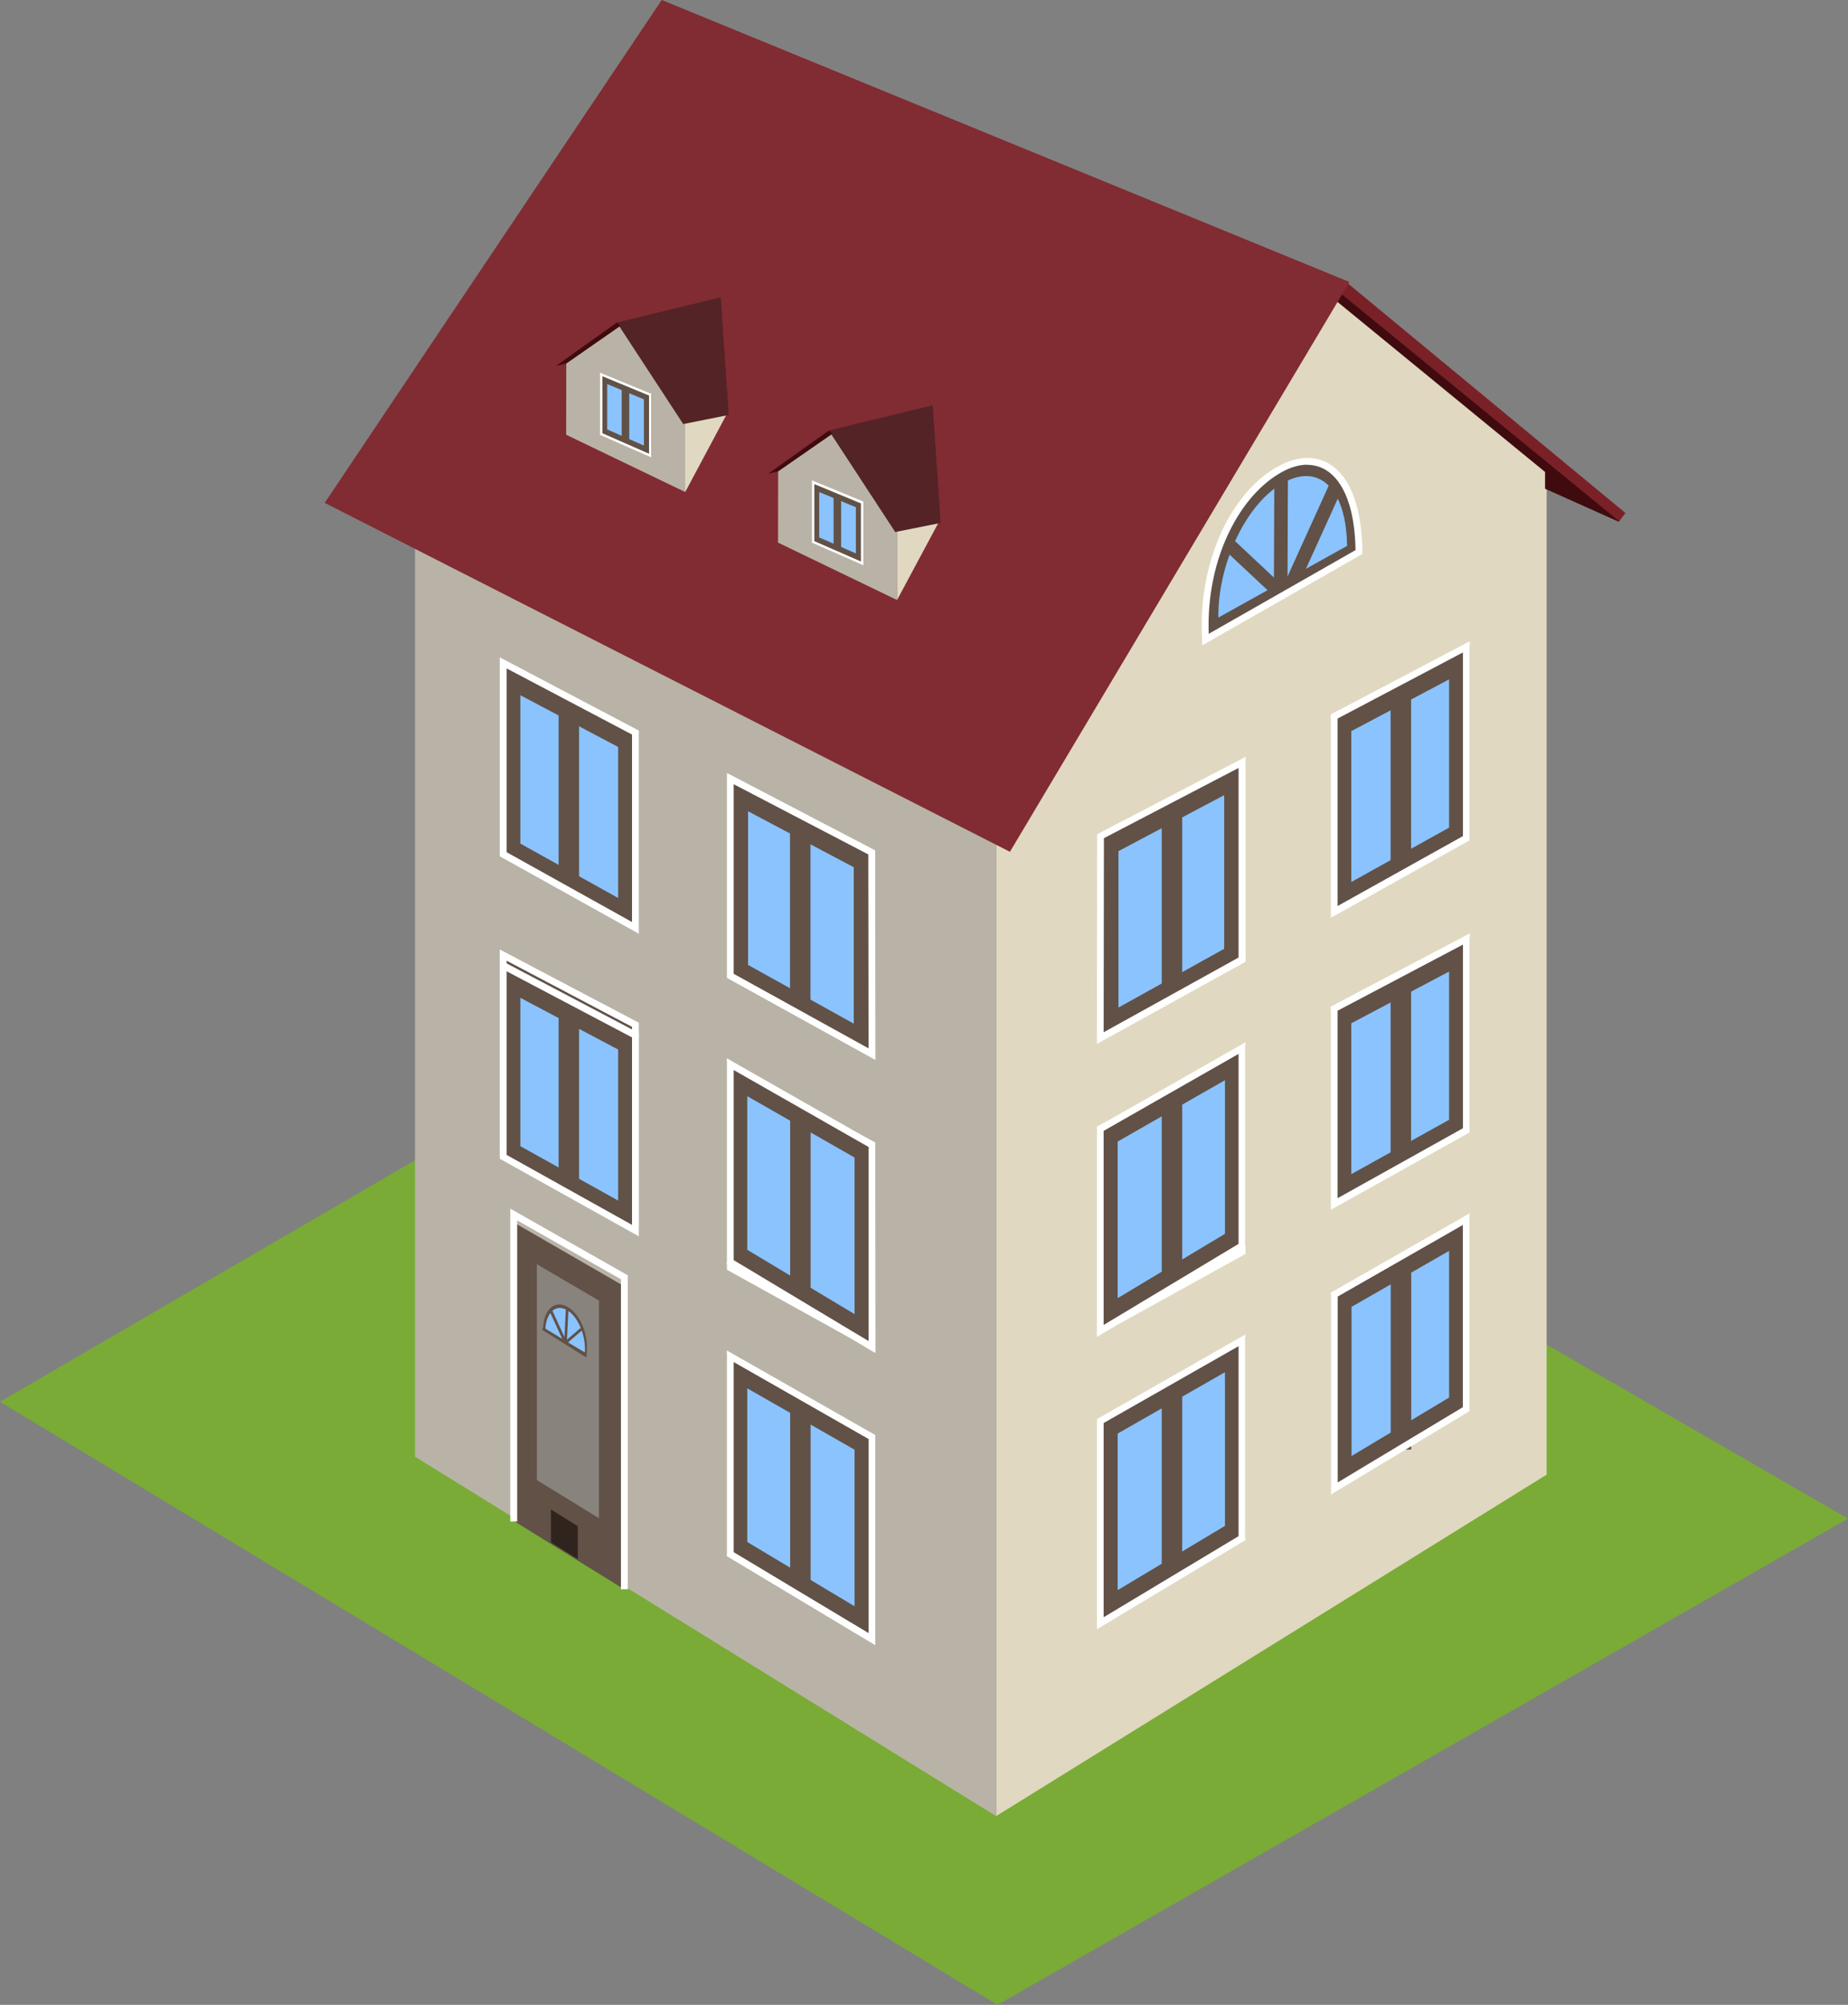 <?xml version="1.0" encoding="UTF-8"?>
<svg id="_レイヤー_2" data-name="レイヤー 2" xmlns="http://www.w3.org/2000/svg" viewBox="0 0 140 151.86">
  <rect x="0" y="0" width="140" height="151.86" fill="#808080" stroke="none"/>
  <defs>
    <style>
      .cls-1 {
        fill: #812b32;
      }

      .cls-2 {
        fill: #532326;
      }

      .cls-3 {
        fill: #79ab36;
      }

      .cls-4 {
        fill: #30251e;
      }

      .cls-5 {
        isolation: isolate;
      }

      .cls-6 {
        fill: #615146;
      }

      .cls-7 {
        fill: #fff;
      }

      .cls-8 {
        fill: #400b0e;
      }

      .cls-9 {
        fill: #7a2027;
      }

      .cls-10 {
        fill: #b8b3a6;
      }

      .cls-11 {
        fill: #e0d8c0;
      }

      .cls-12 {
        fill: #89837e;
      }

      .cls-13 {
        fill: #8ac3ff;
      }

      .cls-14 {
        fill: #a1cfff;
      }
    </style>
  </defs>
  <g id="_レイヤー_2-2" data-name="レイヤー 2">
    <g>
      <g class="cls-5">
        <polygon class="cls-3" points="140 115.03 75.57 151.86 0 106.18 62.09 70.05 140 115.03"/>
      </g>
      <g>
        <polygon class="cls-11" points="75.47 137.56 117.17 111.7 117.17 35.74 97.2 19.41 75.47 56.86 75.47 137.56"/>
        <polygon class="cls-13" points="101.62 111.66 110.56 106.3 110.56 93.41 101.62 98.53 101.62 111.66"/>
        <path class="cls-6" d="M100.84,113.02v-14.94l10.49-6.01v14.66l-10.49,6.29ZM102.39,98.98v11.31l7.39-4.43v-11.11l-7.39,4.24Z"/>
        <rect class="cls-6" x="105.36" y="95.99" width="1.55" height="13.81"/>
        <path class="cls-7" d="M100.82,113.21v-15.3l.13-.07,10.38-5.93v14.98l-.12.07-10.39,6.25ZM101.34,98.21v14.08l9.48-5.7v-13.8l-9.48,5.42Z"/>
        <polygon class="cls-13" points="83.89 121.82 93.57 116.02 93.57 102.61 83.89 108.14 83.89 121.82"/>
        <path class="cls-6" d="M83.12,123.19v-15.49l11.23-6.42v15.19l-11.23,6.72ZM84.67,108.59v11.86l8.13-4.87v-11.64l-8.13,4.65Z"/>
        <rect class="cls-6" x="88.01" y="105.35" width="1.55" height="13.55"/>
        <path class="cls-7" d="M83.1,123.41v-15.91l.13-.08,11.12-6.34v15.58l-.12.07-11.13,6.68ZM83.61,107.79v14.71l10.22-6.14v-14.39l-10.22,5.82Z"/>
        <polygon class="cls-10" points="31.44 110.34 75.47 137.57 75.47 58.33 31.44 36.31 31.44 110.34"/>
        <polygon class="cls-13" points="101.6 90.25 110.56 85.27 110.56 72.29 101.6 77.03 101.6 90.25"/>
        <path class="cls-6" d="M100.83,91.57v-15l10.51-5.56v14.72l-10.51,5.85ZM102.37,77.5v11.44l7.41-4.12v-11.23l-7.41,3.92Z"/>
        <rect class="cls-6" x="105.35" y="74.64" width="1.55" height="13.1"/>
        <path class="cls-7" d="M100.81,91.64v-15.39l10.54-5.55v15.07l-.13.07-10.4,5.8ZM101.33,76.56v14.2l9.5-5.3v-13.91l-9.5,5.01Z"/>
        <polygon class="cls-13" points="83.96 99.77 93.52 94.45 93.52 81.07 83.96 86.13 83.96 99.77"/>
        <path class="cls-6" d="M83.19,101.09v-15.42l11.11-5.88v15.12l-11.11,6.18ZM84.73,86.6v11.85l8.01-4.46v-11.64l-8.01,4.24Z"/>
        <rect class="cls-6" x="88.01" y="83.58" width="1.55" height="13.51"/>
        <path class="cls-7" d="M83.1,101.2l.02-15.88,11.24-5.86v15.52l-11.25,6.22ZM83.63,85.63l-.02,14.69,10.22-5.65v-14.36l-10.2,5.32Z"/>
        <polygon class="cls-13" points="65.52 123.04 55.84 117.24 55.84 103.82 65.52 109.36 65.52 123.04"/>
        <path class="cls-6" d="M66.29,124.4l-11.23-6.72v-15.19l11.23,6.42v15.49ZM56.61,116.8l8.13,4.87v-11.86l-8.13-4.65v11.64Z"/>
        <rect class="cls-6" x="59.86" y="106.56" width="1.55" height="13.55"/>
        <path class="cls-7" d="M66.31,124.62l-11.25-6.75v-15.58l11.25,6.41v15.92ZM55.58,117.57l10.22,6.13v-14.7l-10.22-5.83v14.39Z"/>
        <polygon class="cls-13" points="47.61 91.47 38.65 86.48 38.65 73.51 47.61 78.25 47.61 91.47"/>
        <path class="cls-6" d="M48.39,92.78l-10.51-5.85v-14.72l10.51,5.56v15ZM39.42,86.03l7.41,4.12v-11.44l-7.41-3.92v11.23Z"/>
        <rect class="cls-6" x="42.32" y="75.86" width="1.55" height="13.1"/>
        <path class="cls-7" d="M48.4,92.86l-10.54-5.87v-15.07l10.54,5.55v15.39ZM38.38,86.68l9.5,5.3v-14.2l-9.5-5.01v13.91Z"/>
        <polygon class="cls-13" points="65.45 100.98 55.89 95.67 55.89 82.29 65.45 87.35 65.45 100.98"/>
        <path class="cls-6" d="M66.23,102.3l-11.11-6.18v-15.12l11.11,5.88v15.42ZM56.67,95.21l8.01,4.45v-11.85l-8.01-4.24v11.64Z"/>
        <rect class="cls-6" x="59.85" y="84.8" width="1.55" height="13.51"/>
        <path class="cls-7" d="M66.32,102.41l-11.25-6.23v-15.51l11.23,5.86.02,15.88ZM55.58,95.88l10.22,5.65-.02-14.69-10.2-5.32v14.36Z"/>
        <polygon class="cls-6" points="39.49 114.71 46.57 119.1 46.57 97.85 39.49 93.76 39.49 114.71"/>
        <path class="cls-6" d="M47.29,120.39l-8.52-5.28v-22.6l8.52,4.92v22.95ZM40.21,114.31l5.64,3.5v-19.54l-5.64-3.26v19.3Z"/>
        <polygon class="cls-12" points="40.67 112.11 45.38 115 45.38 98.52 40.67 95.76 40.67 112.11"/>
        <polygon class="cls-7" points="47.56 120.38 47.04 120.38 47.04 96.9 39.18 92.44 39.18 115.25 38.66 115.25 38.66 91.55 47.56 96.6 47.56 120.38"/>
        <polygon class="cls-4" points="41.74 114.34 43.77 115.6 43.77 118.1 41.74 116.83 41.74 114.34"/>
        <path class="cls-6" d="M42.38,99.12c.15,0,.32.05.5.16.78.46,1.36,1.82,1.28,3.02l-2.71-1.71c.06-.91.42-1.47.93-1.47h0ZM42.38,98.81h0c-.7,0-1.17.67-1.24,1.76v.18s.14.1.14.1l2.71,1.71.44.27.03-.52c.09-1.32-.54-2.77-1.43-3.3-.22-.13-.44-.2-.66-.2h0Z"/>
        <path class="cls-13" d="M43.13,99.37c-.05-.04-.11-.09-.17-.13-.83-.49-1.56.13-1.64,1.39,0,.04,0,.08,0,.12.53.36,1.08.7,1.65,1.02.05-.78.1-1.57.16-2.4h0Z"/>
        <path class="cls-13" d="M44.31,102.43c.08-1.19-.45-2.52-1.2-3.1-.05.84-.11,1.62-.16,2.4.44.25.89.48,1.35.71,0,0,0,0,0-.01h0Z"/>
        <path class="cls-14" d="M41.11,100.63l3.22,1.96-3.22-1.96Z"/>
        <polygon class="cls-6" points="44.28 102.68 41.06 100.72 41.17 100.55 44.39 102.5 44.28 102.68"/>
        <path class="cls-14" d="M42.97,99.12l-.13,2.59.13-2.59Z"/>
        <polygon class="cls-6" points="42.94 101.71 42.74 101.7 42.87 99.11 43.07 99.12 42.94 101.71"/>
        <path class="cls-14" d="M44.16,100.57l-1.32,1.14,1.32-1.14Z"/>
        <polygon class="cls-6" points="42.91 101.79 42.77 101.63 44.1 100.49 44.23 100.65 42.91 101.79"/>
        <path class="cls-14" d="M41.72,99.28l1.11,2.42-1.11-2.42Z"/>
        <rect class="cls-6" x="42.18" y="99.16" width=".21" height="2.67" transform="translate(-38.06 26.79) rotate(-24.65)"/>
        <path class="cls-13" d="M91.79,46.78c-.05-4.35,2.32-9.16,5.28-10.72.65-.34,1.28-.52,1.88-.52,2.19,0,3.58,2.22,3.62,5.8v.31s-10.77,6-10.77,6v-.87Z"/>
        <path class="cls-6" d="M98.95,36.06c1.87,0,3.07,2.04,3.1,5.29l-9.75,5.43c-.05-4.18,2.2-8.78,5.01-10.26.59-.31,1.14-.46,1.64-.46h0ZM98.95,35.02c-.68,0-1.4.19-2.12.58-3.17,1.67-5.61,6.58-5.56,11.18l.02,1.73,1.51-.84,9.75-5.43.54-.3v-.61c-.06-4.65-2.18-6.31-4.14-6.31h0Z"/>
        <path class="cls-13" d="M97.05,35.95l-.03,9.03.03-9.03Z"/>
        <rect class="cls-6" x="92.52" y="39.95" width="9.03" height="1.03" transform="translate(56.2 137.34) rotate(-89.78)"/>
        <path class="cls-13" d="M92.88,41.06l3.89,3.64-3.89-3.64Z"/>
        <rect class="cls-6" x="94.31" y="40.21" width="1.03" height="5.32" transform="translate(-1.28 82.8) rotate(-46.89)"/>
        <path class="cls-13" d="M101.14,37.01l-3.27,7.21,3.27-7.21Z"/>
        <path class="cls-6" d="M97.86,44.73c-.07,0-.14-.01-.21-.05-.26-.12-.37-.42-.26-.68l3.27-7.21c.12-.26.42-.37.68-.26.26.12.37.42.26.68l-3.27,7.21c-.09.19-.27.3-.47.3Z"/>
        <path class="cls-7" d="M99.03,35.21c2.09,0,3.6,2.21,3.66,6.46l-11.12,6.34c-.21-5.69,2.36-10.57,5.63-12.3.64-.34,1.26-.51,1.83-.51h0ZM99.03,34.69c-.66,0-1.36.19-2.08.57-3.68,1.94-6.11,7.2-5.9,12.77l.03.85.74-.42,11.12-6.34.27-.15v-.31c-.07-4.37-1.64-6.97-4.18-6.97h0Z"/>
        <polygon class="cls-13" points="83.89 99.69 93.57 93.9 93.57 80.48 83.89 86.01 83.89 99.69"/>
        <path class="cls-6" d="M83.12,101.06v-15.49l11.23-6.42v15.19l-11.23,6.72ZM84.67,86.46v11.87l8.13-4.87v-11.64l-8.13,4.65Z"/>
        <rect class="cls-6" x="88.01" y="83.22" width="1.55" height="13.55"/>
        <path class="cls-7" d="M83.1,101.28v-15.92l.13-.07,11.12-6.34v15.57l-.12.07-11.13,6.68ZM83.61,85.66v14.7l10.22-6.14v-14.39l-10.22,5.83Z"/>
        <polygon class="cls-8" points="101.93 21.6 122.81 39.21 122.63 39.52 117.05 37.02 117.05 35.75 97.14 19.44 101.93 21.6"/>
        <polygon class="cls-9" points="123.14 38.86 122.66 39.48 101.55 22.21 102.03 21.4 123.14 38.86"/>
        <polygon class="cls-13" points="101.6 68.12 110.56 63.14 110.56 50.16 101.6 54.91 101.6 68.12"/>
        <path class="cls-6" d="M100.83,69.44v-15l10.51-5.56v14.72l-10.51,5.85ZM102.37,55.37v11.44l7.41-4.12v-11.23l-7.41,3.92Z"/>
        <rect class="cls-6" x="105.35" y="52.51" width="1.55" height="13.1"/>
        <path class="cls-7" d="M100.81,69.51v-15.39l10.54-5.55v15.07l-.13.08-10.4,5.8ZM101.33,54.43v14.2l9.5-5.3v-13.91l-9.5,5.01Z"/>
        <polygon class="cls-13" points="83.96 77.64 93.52 72.33 93.52 58.95 83.96 64 83.96 77.64"/>
        <path class="cls-6" d="M83.19,78.96v-15.42l11.11-5.88v15.12l-11.11,6.18ZM84.73,64.47v11.85l8.01-4.45v-11.64l-8.01,4.24Z"/>
        <rect class="cls-6" x="88.01" y="61.45" width="1.55" height="13.5"/>
        <path class="cls-7" d="M83.1,79.07l.02-15.88,11.24-5.86v15.52l-11.25,6.22ZM83.63,63.5l-.02,14.69,10.22-5.66v-14.36l-10.2,5.32Z"/>
        <polygon class="cls-13" points="65.52 100.91 55.84 95.11 55.84 81.69 65.52 87.23 65.52 100.91"/>
        <path class="cls-6" d="M66.29,102.27l-11.23-6.72v-15.19l11.23,6.42v15.49ZM56.61,94.67l8.13,4.87v-11.86l-8.13-4.65v11.64Z"/>
        <rect class="cls-6" x="59.86" y="84.44" width="1.55" height="13.54"/>
        <path class="cls-7" d="M66.31,102.49l-11.25-6.76v-15.57l11.25,6.41v15.92ZM55.58,95.45l10.22,6.13v-14.7l-10.22-5.83v14.39Z"/>
        <polygon class="cls-13" points="47.61 69.34 38.65 64.36 38.65 51.38 47.61 56.12 47.61 69.34"/>
        <path class="cls-6" d="M48.39,70.66l-10.51-5.85v-14.72l10.51,5.56v15ZM39.42,63.9l7.41,4.12v-11.44l-7.41-3.92v11.24Z"/>
        <rect class="cls-6" x="42.32" y="53.73" width="1.55" height="13.1"/>
        <path class="cls-7" d="M48.4,70.73l-10.54-5.87v-15.07l10.54,5.55v15.39ZM38.38,64.55l9.5,5.29v-14.2l-9.5-5.01v13.91Z"/>
        <polygon class="cls-13" points="47.61 92.26 38.65 87.28 38.65 74.3 47.61 79.05 47.61 92.26"/>
        <path class="cls-6" d="M48.39,93.58l-10.51-5.85v-14.72l10.51,5.56v15ZM39.42,86.82l7.41,4.12v-11.44l-7.41-3.92v11.23Z"/>
        <rect class="cls-6" x="42.32" y="76.65" width="1.55" height="13.1"/>
        <path class="cls-7" d="M48.4,93.65l-10.54-5.88v-15.07l10.54,5.55v15.39ZM38.38,87.48l9.5,5.3v-14.2l-9.5-5.01v13.91Z"/>
        <polygon class="cls-13" points="65.45 78.86 55.89 73.54 55.89 60.16 65.45 65.22 65.45 78.86"/>
        <path class="cls-6" d="M66.23,80.17l-11.11-6.17v-15.12l11.11,5.87v15.42ZM56.67,73.09l8.01,4.45v-11.85l-8.01-4.24v11.64Z"/>
        <rect class="cls-6" x="59.85" y="62.67" width="1.55" height="13.5"/>
        <path class="cls-7" d="M66.32,80.29l-11.25-6.22v-15.52l11.23,5.86.02,15.88ZM55.58,73.76l10.22,5.65-.02-14.69-10.2-5.32v14.36Z"/>
        <polygon class="cls-1" points="76.51 64.52 102.23 21.36 50.13 0 24.6 38.09 76.51 64.52"/>
        <polygon class="cls-10" points="67.96 45.45 58.94 41.1 58.95 35.7 63.45 32.57 67.96 39.29 67.96 45.45"/>
        <polygon class="cls-11" points="67.96 45.45 71.13 39.53 70.62 36.46 67.96 36.23 67.96 45.45"/>
        <polygon class="cls-2" points="67.82 40.3 71.26 39.61 70.66 30.7 62.79 32.61 67.82 40.3"/>
        <polygon class="cls-8" points="58.95 35.7 63.06 32.85 62.79 32.61 58.19 35.89 58.95 35.7"/>
        <polygon class="cls-13" points="65.11 42.39 61.76 40.93 61.76 36.88 65.11 38.27 65.11 42.39"/>
        <path class="cls-6" d="M61.49,41.08v-4.66l3.92,1.63v4.75l-3.92-1.71ZM62.06,37.27v3.44l2.78,1.21v-3.5l-2.78-1.15Z"/>
        <rect class="cls-6" x="63.15" y="37.53" width=".57" height="4.08"/>
        <path class="cls-7" d="M61.56,41.14l-.06-.03v-4.73l3.85,1.59.06.03v4.82l-3.85-1.69ZM61.69,36.67v4.32l3.53,1.54v-4.4l-3.53-1.46Z"/>
        <polygon class="cls-10" points="51.91 37.27 42.89 32.93 42.9 27.53 47.4 24.4 51.91 31.12 51.91 37.27"/>
        <polygon class="cls-11" points="51.91 37.27 55.07 31.35 54.57 28.29 51.91 28.06 51.91 37.27"/>
        <polygon class="cls-2" points="51.76 32.12 55.21 31.43 54.6 22.52 46.73 24.43 51.76 32.12"/>
        <polygon class="cls-8" points="42.9 27.53 47.01 24.67 46.73 24.43 42.13 27.71 42.9 27.53"/>
        <polygon class="cls-13" points="49.06 34.21 45.71 32.75 45.71 28.7 49.06 30.09 49.06 34.21"/>
        <path class="cls-6" d="M45.44,32.9v-4.66l3.92,1.63v4.75l-3.92-1.71ZM46,29.09v3.44l2.78,1.22v-3.5l-2.78-1.16Z"/>
        <rect class="cls-6" x="47.1" y="29.36" width=".57" height="4.08"/>
        <path class="cls-7" d="M45.5,32.96l-.06-.02v-4.72l3.85,1.59.06.02v4.82l-3.85-1.69ZM45.64,28.5v4.32l3.53,1.55v-4.41l-3.53-1.46Z"/>
      </g>
    </g>
  </g>
</svg>